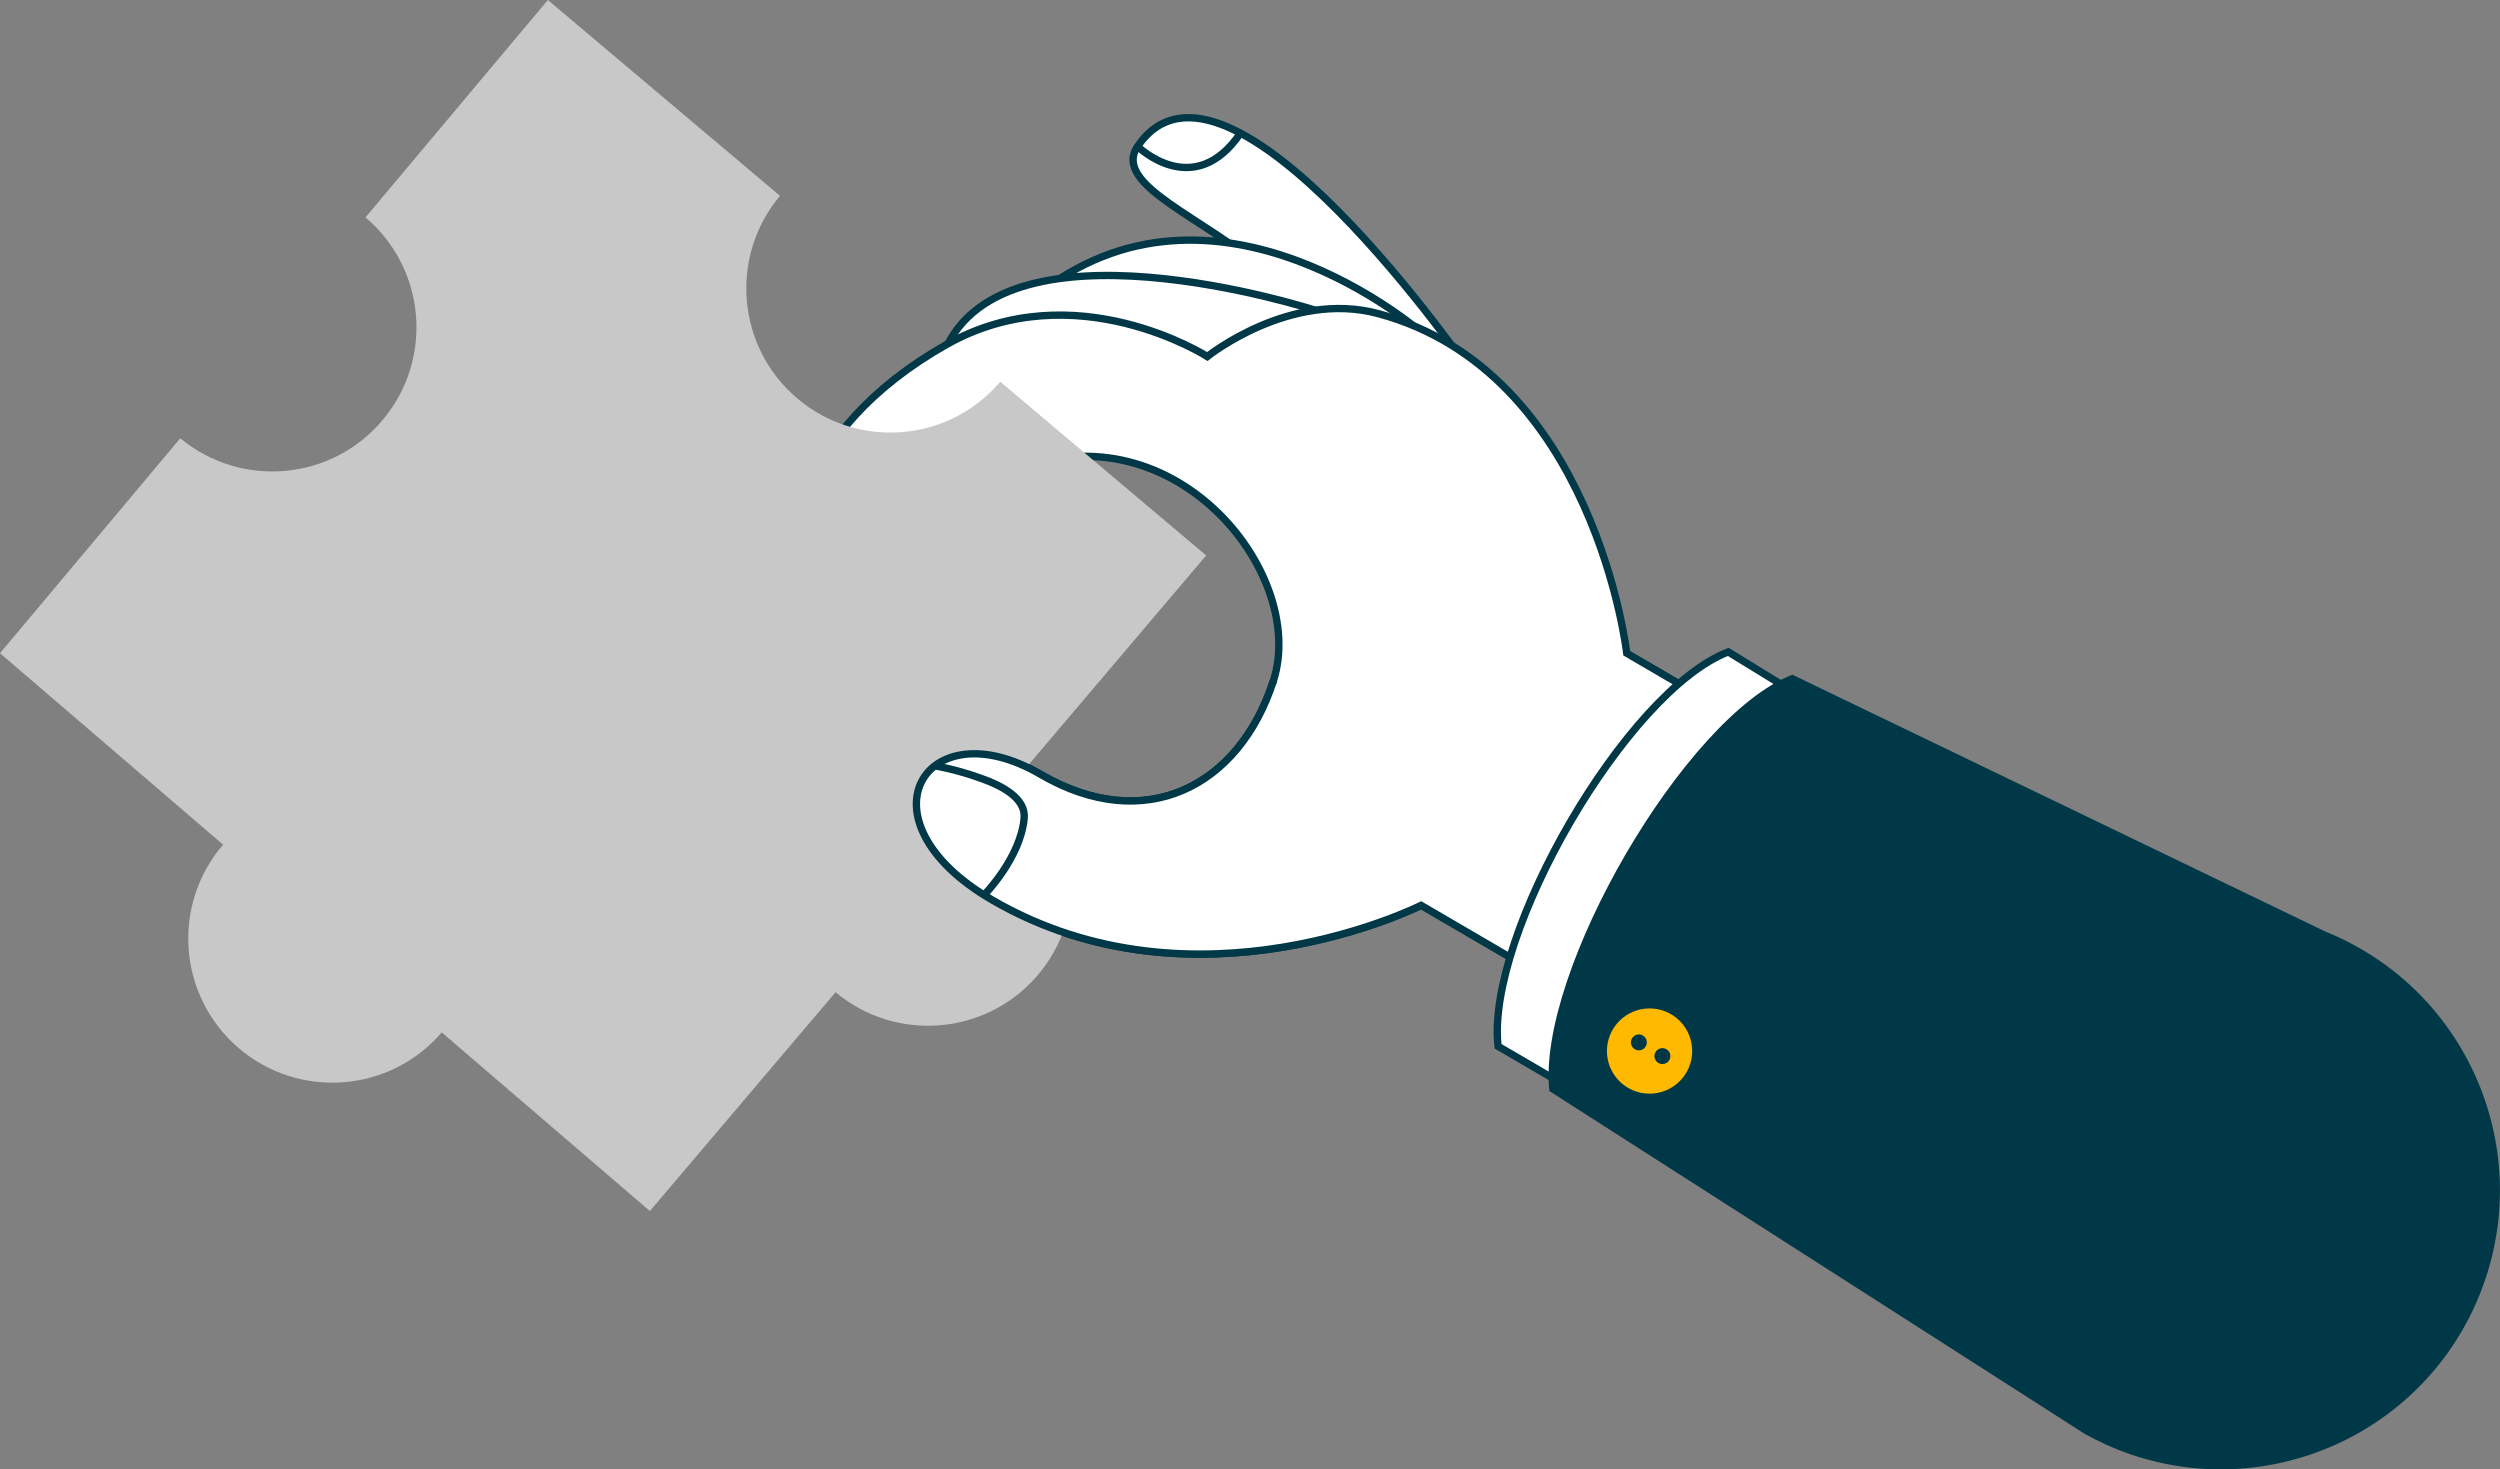 <?xml version="1.0" encoding="UTF-8"?>
<svg id="_レイヤー_2" data-name="レイヤー 2" xmlns="http://www.w3.org/2000/svg" viewBox="0 0 339.59 199.6">
  <rect x="0" y="0" width="339.59" height="199.6" fill="#808080" stroke="none"/>
  <defs>
    <style>
      .cls-1 {
        fill: #fff;
      }

      .cls-1, .cls-2 {
        stroke: #003847;
        stroke-miterlimit: 10;
        stroke-width: 1px;
      }

      .cls-2 {
        fill: none;
      }

      .cls-3 {
        fill: #c8c8c8;
      }

      .cls-3, .cls-4, .cls-5 {
        stroke-width: 0px;
      }

      .cls-4 {
        fill: #ffba00;
      }

      .cls-5 {
        fill: #003847;
      }
    </style>
  </defs>
  <g id="_レイヤー_1-2" data-name="レイヤー 1">
    <g id="_ハンド" data-name="ハンド">
      <g id="_グループ_5567" data-name="グループ 5567">
        <path id="_パス_5553" data-name="パス 5553" class="cls-1" d="m200.16,51.04s-33.53-48.94-45.63-31.16c-3.6,5.29,9.46,9.82,16.87,16.66,9.32,8.6,14.58,17.1,14.03,16.99l14.74-2.49Z"/>
        <path id="_パス_5554" data-name="パス 5554" class="cls-2" d="m154.53,19.89s7.63,7.51,13.97-1.8"/>
        <path id="_パス_5555" data-name="パス 5555" class="cls-1" d="m193.49,45.46s-28.57-25.2-53.1-5c-8.39,6.91,41.3,14.16,41.3,14.16l11.8-9.16Z"/>
        <path id="_パス_5556" data-name="パス 5556" class="cls-1" d="m178.68,42.15s-43.59-14.16-50.75,6.52c-3.52,10.15,41.55,4.86,41.55,4.86l9.21-11.39Z"/>
        <g id="_グループ_5566" data-name="グループ 5566">
          <path id="_パス_5557" data-name="パス 5557" class="cls-1" d="m220.81,139.19l-27.78-16.21s-30.56,15.39-58.29-.75c-18.69-10.88-9.03-26.17,6.58-17.06,14.16,8.27,27,1.73,31.65-12.68,4.77-14.81-14.05-38.02-36.36-28.13-6.25,2.77-16.68,15.35-22.23,14.11-10.01-2.22-6.42-20.05,14.19-31.67,17.48-9.86,35.43,1.63,35.43,1.63,0,0,11.28-9.06,23.25-5.82,29.36,7.94,33.72,46.12,33.72,46.12l32.55,19-32.72,31.46Z"/>
        </g>
        <path id="_パス_5558" data-name="パス 5558" class="cls-1" d="m259.28,103.62l-25.15,56.39-30.64-17.89c-1.69-15.21,17.48-48.26,31.27-53.57l24.52,15.07Z"/>
        <path id="_パス_5559" data-name="パス 5559" class="cls-5" d="m336.17,177.39h0c-8.67,19.05-31.15,27.46-50.2,18.79-.94-.43-1.86-.89-2.76-1.39l-72.75-46.59c-1.78-16.05,18.46-50.95,33.01-56.55l72.44,34.91c19.4,7.86,28.75,29.96,20.89,49.36-.2.49-.41.98-.63,1.47Z"/>
        <circle id="_楕円形_477" data-name="楕円形 477" class="cls-4" cx="224.07" cy="142.77" r="5.79"/>
        <path id="_パス_5560" data-name="パス 5560" class="cls-5" d="m223.16,140.66c.52.3.69.97.39,1.48-.3.52-.97.69-1.48.39-.52-.3-.69-.97-.39-1.48s.97-.69,1.48-.39h0Z"/>
        <path id="_パス_5561" data-name="パス 5561" class="cls-5" d="m226.36,142.52c.52.3.69.97.39,1.48-.3.52-.97.69-1.48.39-.52-.3-.69-.97-.39-1.48s.97-.69,1.48-.39h0Z"/>
        <path id="_パス_5562" data-name="パス 5562" class="cls-2" d="m110.69,76.32c.06-.05,6.47-5.03,5.92-10.06-.35-3.17-3.86-5.39-3.89-5.41"/>
        <path id="_パス_5563" data-name="パス 5563" class="cls-2" d="m133.72,121.52s4.92-4.99,5.4-10.39c.24-2.68-3.01-4.4-5.77-5.37-2.07-.76-4.2-1.34-6.36-1.74"/>
      </g>
      <path id="_パス_5564" data-name="パス 5564" class="cls-3" d="m30.31,114.74L0,88.73l24.49-29.2c8.32,6.9,20.66,5.76,27.57-2.57,6.85-8.26,5.78-20.49-2.41-27.43L74.42,0l31.53,26.6c-6.95,8.28-5.86,20.63,2.42,27.58,8.25,6.92,20.54,5.88,27.5-2.33l27.97,23.6-25.01,29.48c8.19,7.05,9.12,19.41,2.07,27.6-6.98,8.11-19.18,9.11-27.4,2.25l-25.22,29.72-28.28-24.26c-7.04,8.2-19.4,9.15-27.6,2.11-8.2-7.04-9.15-19.4-2.11-27.6h0Z"/>
      <g id="_グループ_5568" data-name="グループ 5568">
        <path id="_パス_5565" data-name="パス 5565" class="cls-1" d="m193.03,122.98s-30.56,15.39-58.29-.75c-18.69-10.88-9.03-26.17,6.58-17.06,14.16,8.27,27,1.73,31.65-12.68"/>
        <path id="_パス_5566" data-name="パス 5566" class="cls-2" d="m133.72,121.52s4.92-4.99,5.4-10.39c.24-2.68-3.01-4.4-5.77-5.37-2.07-.76-4.2-1.34-6.36-1.74"/>
      </g>
    </g>
  </g>
</svg>